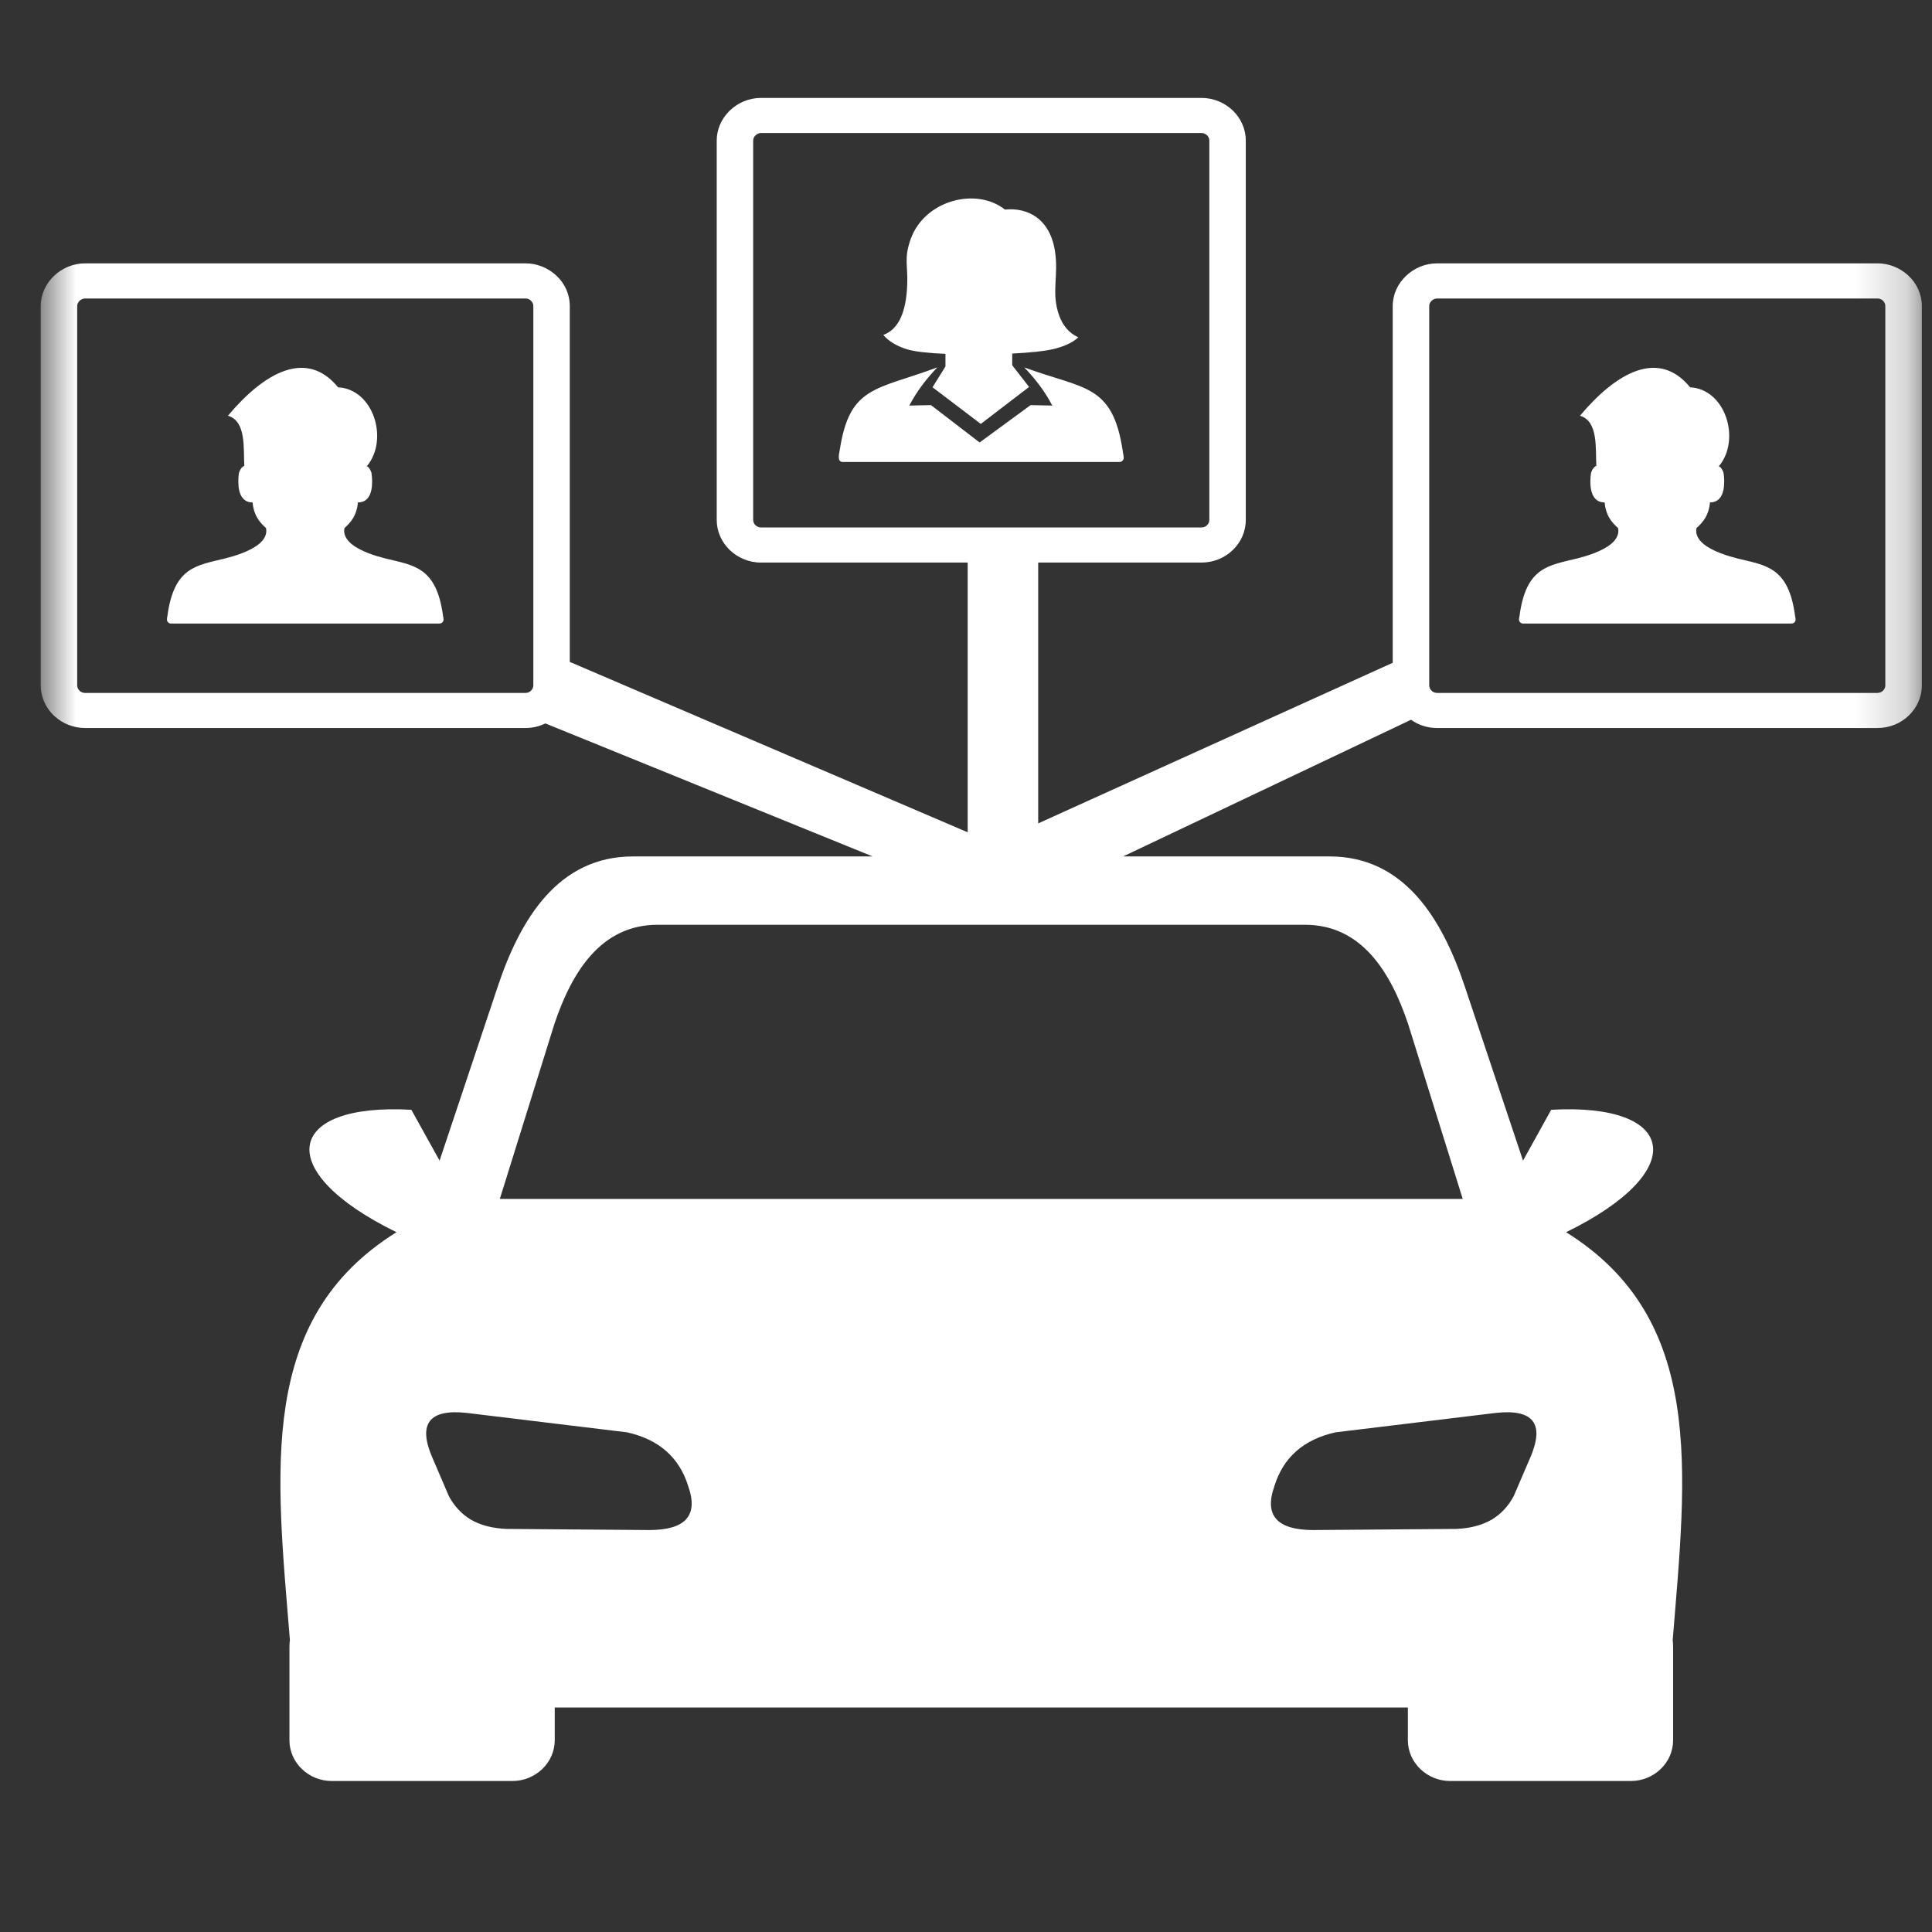 <svg width="38" height="38" viewBox="0 0 38 38" fill="none" xmlns="http://www.w3.org/2000/svg">
<rect x="0" y="0" width="38" height="38" fill="#333333" stroke="none"/>
<mask id="mask0_2538_1797" style="mask-type:alpha" maskUnits="userSpaceOnUse" x="0" y="0" width="38" height="38">
<rect x="0.801" y="0.502" width="36.999" height="36.999" fill="#D9D9D9"/>
</mask>
<g mask="url(#mask0_2538_1797)">
<path fill-rule="evenodd" clip-rule="evenodd" d="M7.798 24.236C5.334 23.031 5.616 21.688 8.091 21.828L8.646 22.828L9.788 19.41C10.237 18.064 10.984 16.845 12.45 16.845H17.163L10.727 14.229C10.609 14.286 10.477 14.319 10.337 14.319H1.671C1.445 14.319 1.237 14.233 1.082 14.094L1.057 14.073C0.9 13.921 0.801 13.71 0.801 13.481V6.018C0.801 5.791 0.901 5.582 1.058 5.43C1.218 5.276 1.436 5.18 1.671 5.18H10.337C10.562 5.18 10.77 5.267 10.926 5.406L10.951 5.428C11.108 5.578 11.207 5.788 11.207 6.018V13.019L19.033 16.37V11.065H14.967C14.728 11.065 14.51 10.969 14.353 10.818C14.195 10.666 14.097 10.455 14.097 10.227V2.764C14.097 2.548 14.187 2.347 14.332 2.197L14.355 2.174C14.512 2.022 14.73 1.926 14.967 1.926H23.633C23.87 1.926 24.088 2.021 24.247 2.173C24.404 2.325 24.503 2.534 24.503 2.764V10.227C24.503 10.458 24.405 10.668 24.247 10.819C24.167 10.897 24.071 10.959 23.966 11.001C23.86 11.043 23.747 11.065 23.633 11.065H20.42V16.195L27.393 13.036V6.018C27.393 5.791 27.493 5.582 27.651 5.43C27.811 5.276 28.029 5.18 28.264 5.18H36.93C37.154 5.18 37.363 5.267 37.519 5.406L37.543 5.428C37.701 5.578 37.8 5.788 37.8 6.018V13.481C37.8 13.712 37.702 13.922 37.544 14.073C37.464 14.151 37.368 14.213 37.263 14.255C37.157 14.297 37.044 14.319 36.93 14.319H28.264C28.074 14.319 27.897 14.259 27.753 14.157L22.09 16.845H26.152C27.617 16.845 28.364 18.064 28.813 19.41L29.956 22.828L30.51 21.828C32.985 21.688 33.267 23.031 30.803 24.236C33.548 25.946 33.169 28.938 32.9 32.258C32.904 32.299 32.908 32.34 32.908 32.383V34.229C32.908 34.669 32.534 35.03 32.076 35.03H28.523C28.066 35.03 27.691 34.669 27.691 34.229V33.585H10.911V34.229C10.911 34.669 10.535 35.03 10.078 35.03H6.526C6.067 35.03 5.693 34.669 5.693 34.229V32.383C5.693 32.34 5.697 32.299 5.702 32.258C5.432 28.938 5.053 25.946 7.798 24.236ZM10.337 13.629C10.379 13.629 10.417 13.611 10.444 13.585C10.472 13.558 10.49 13.521 10.49 13.481V6.018C10.49 5.979 10.472 5.942 10.444 5.916L10.435 5.906C10.408 5.884 10.373 5.871 10.337 5.871H1.671C1.632 5.871 1.594 5.889 1.566 5.915C1.536 5.944 1.518 5.98 1.518 6.018V13.481C1.518 13.52 1.536 13.558 1.565 13.585L1.574 13.595C1.601 13.615 1.635 13.629 1.671 13.629H10.337ZM3.364 12.264C3.32 12.264 3.284 12.23 3.284 12.187C3.284 12.165 3.287 12.143 3.292 12.122C3.421 11.141 3.872 11.123 4.439 10.981C4.608 10.938 4.918 10.847 5.098 10.696C5.197 10.612 5.257 10.51 5.233 10.387C5.096 10.264 4.991 10.132 4.967 9.88L4.95 9.881C4.912 9.88 4.876 9.872 4.842 9.853C4.766 9.812 4.724 9.733 4.704 9.642C4.679 9.527 4.687 9.392 4.699 9.306L4.704 9.289C4.73 9.218 4.763 9.18 4.805 9.163C4.786 8.822 4.847 8.282 4.483 8.177C5.201 7.323 6.028 6.859 6.65 7.618C7.342 7.653 7.651 8.635 7.221 9.163H7.203C7.245 9.18 7.277 9.218 7.303 9.289L7.307 9.306C7.32 9.392 7.328 9.527 7.303 9.642C7.283 9.733 7.242 9.812 7.167 9.853C7.132 9.872 7.095 9.88 7.057 9.881L7.041 9.88C7.017 10.132 6.911 10.264 6.775 10.387C6.75 10.51 6.811 10.612 6.91 10.696C7.09 10.847 7.398 10.938 7.568 10.981C8.136 11.123 8.586 11.141 8.715 12.122C8.721 12.143 8.724 12.165 8.724 12.187C8.724 12.23 8.688 12.264 8.644 12.264H3.364ZM36.93 13.629C36.97 13.628 37.009 13.612 37.037 13.585C37.066 13.557 37.082 13.52 37.082 13.481V6.018C37.082 5.979 37.064 5.942 37.037 5.916L37.027 5.906C37 5.884 36.965 5.871 36.93 5.871H28.264C28.224 5.871 28.186 5.889 28.158 5.915C28.129 5.944 28.111 5.98 28.111 6.018V13.481C28.111 13.52 28.129 13.558 28.157 13.585L28.167 13.595C28.193 13.615 28.227 13.629 28.264 13.629H36.93ZM29.957 12.264C29.913 12.264 29.877 12.23 29.877 12.187C29.877 12.165 29.88 12.143 29.886 12.122C30.014 11.141 30.465 11.123 31.032 10.981C31.201 10.938 31.511 10.847 31.691 10.696C31.79 10.612 31.85 10.51 31.826 10.387C31.689 10.264 31.584 10.132 31.56 9.88L31.543 9.881C31.505 9.88 31.467 9.871 31.434 9.853C31.359 9.812 31.317 9.733 31.297 9.642C31.271 9.527 31.28 9.392 31.293 9.306L31.297 9.289C31.324 9.218 31.356 9.18 31.398 9.163C31.379 8.822 31.44 8.282 31.076 8.177C31.794 7.323 32.621 6.859 33.243 7.618C33.935 7.653 34.244 8.635 33.814 9.163H33.796C33.837 9.18 33.87 9.218 33.896 9.289L33.901 9.306C33.913 9.392 33.922 9.527 33.896 9.642C33.876 9.733 33.835 9.812 33.759 9.853C33.726 9.871 33.688 9.88 33.65 9.881L33.634 9.88C33.61 10.132 33.505 10.264 33.367 10.387C33.343 10.51 33.404 10.612 33.503 10.696C33.683 10.847 33.992 10.938 34.161 10.981C34.729 11.123 35.18 11.141 35.308 12.122C35.313 12.143 35.317 12.165 35.317 12.187C35.317 12.23 35.281 12.264 35.237 12.264H29.957ZM23.633 10.374C23.653 10.374 23.673 10.37 23.691 10.363C23.71 10.355 23.727 10.344 23.741 10.331C23.768 10.304 23.786 10.267 23.786 10.227V2.764C23.786 2.724 23.768 2.687 23.742 2.661C23.711 2.634 23.673 2.616 23.633 2.616H14.967C14.928 2.616 14.89 2.634 14.861 2.662L14.85 2.672C14.828 2.698 14.814 2.73 14.814 2.764V10.227C14.815 10.266 14.831 10.303 14.86 10.331C14.888 10.358 14.927 10.374 14.967 10.374H23.633ZM17.834 6.868C17.633 6.805 17.479 6.711 17.373 6.588C17.682 6.476 17.824 6.125 17.844 5.599C17.859 5.209 17.775 5.086 17.913 4.7C18.188 3.937 19.201 3.675 19.766 4.122C20.209 4.077 20.656 4.297 20.752 4.954C20.824 5.445 20.672 5.753 20.832 6.205C20.902 6.4 21.022 6.548 21.209 6.635C21.09 6.746 20.915 6.82 20.705 6.869C20.543 6.907 20.25 6.937 19.909 6.954V7.184L20.241 7.611L19.291 8.338L18.342 7.617L18.596 7.208V6.96C18.265 6.946 17.984 6.916 17.834 6.868ZM16.579 9.087C16.455 9.087 16.507 8.916 16.518 8.845C16.712 7.586 17.23 7.675 18.436 7.226C18.219 7.453 18.033 7.694 17.885 7.977L18.311 7.968L19.268 8.703L20.271 7.968L20.697 7.977C20.55 7.694 20.363 7.453 20.146 7.226C21.314 7.661 21.877 7.539 22.08 8.853C22.085 8.885 22.102 8.973 22.102 9.005C22.102 9.05 22.064 9.087 22.018 9.087H16.579ZM19.3 18.189H12.935C11.819 18.189 11.246 19.12 10.903 20.144L9.831 23.581H28.77L27.697 20.144C27.354 19.12 26.782 18.189 25.667 18.189H19.3ZM26.268 28.172L29.423 27.79C30.168 27.709 30.368 28.012 30.115 28.63L29.773 29.426C29.664 29.631 29.518 29.781 29.347 29.885C29.147 30.003 28.907 30.061 28.64 30.072L25.826 30.094C25.146 30.092 24.852 29.83 25.066 29.23C25.24 28.666 25.64 28.312 26.268 28.172ZM12.333 28.172L9.178 27.79C8.433 27.709 8.233 28.012 8.487 28.63L8.828 29.426C8.938 29.631 9.084 29.781 9.254 29.885C9.454 30.003 9.694 30.061 9.961 30.072L12.776 30.094C13.456 30.092 13.749 29.83 13.536 29.23C13.361 28.666 12.961 28.312 12.333 28.172Z" fill="white"/>
</g>
</svg>
